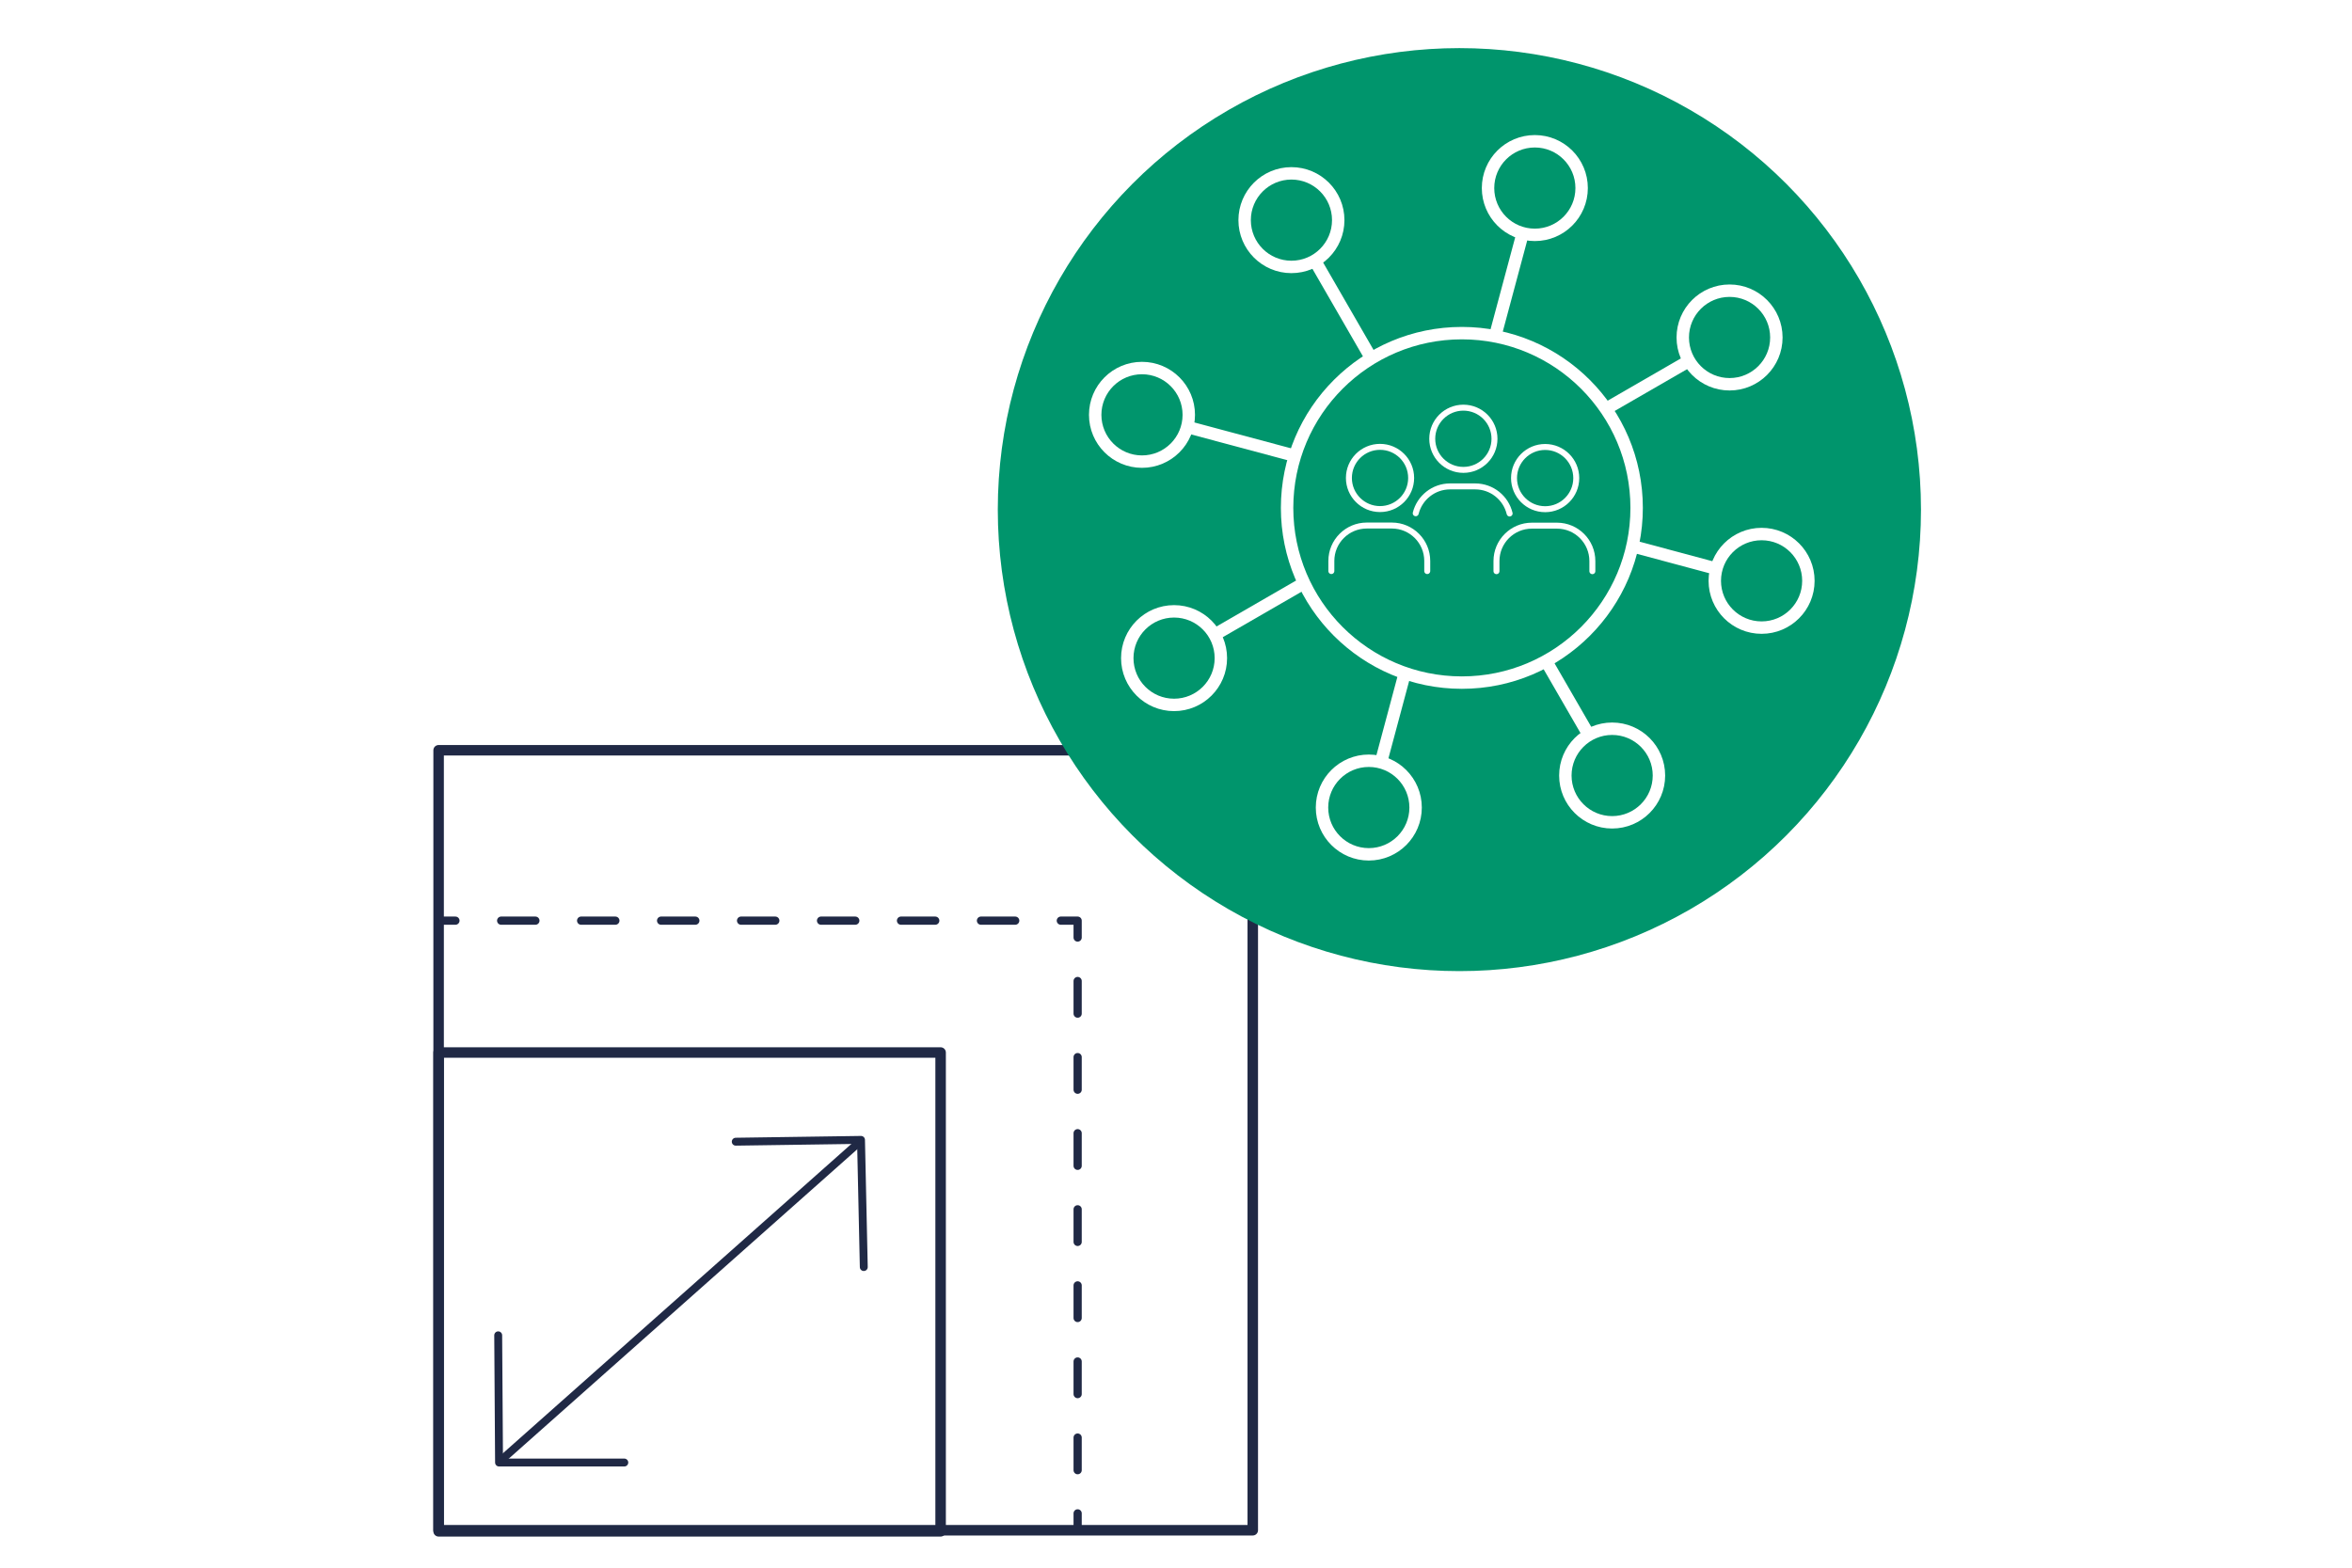 <?xml version="1.0" encoding="UTF-8"?> <svg xmlns="http://www.w3.org/2000/svg" xmlns:xlink="http://www.w3.org/1999/xlink" id="Layer_1" data-name="Layer 1" viewBox="0 0 390 260"><defs><style> .cls-1, .cls-2, .cls-3, .cls-4, .cls-5, .cls-6, .cls-7, .cls-8 { stroke-linecap: round; stroke-linejoin: round; } .cls-1, .cls-2, .cls-3, .cls-5, .cls-6, .cls-7, .cls-8 { fill: none; } .cls-1, .cls-3, .cls-4 { stroke: #fff; } .cls-1, .cls-4 { stroke-width: 2.06px; } .cls-2 { stroke-dasharray: 5.41 7.21; } .cls-2, .cls-5, .cls-6, .cls-7, .cls-8 { stroke: #202945; } .cls-2, .cls-5, .cls-8 { stroke-width: 1.36px; } .cls-3 { stroke-width: .99px; } .cls-4, .cls-9 { fill: #00956c; } .cls-6 { stroke-width: 1.74px; } .cls-7 { stroke-width: 1.31px; } .cls-8 { stroke-dasharray: 5.68 7.58; } .cls-9 { filter: url(#drop-shadow-1); } </style><filter id="drop-shadow-1" x="164.19" y="6.02" width="153.08" height="153.08" filterUnits="userSpaceOnUse"><feOffset dx="1.26" dy="1.96"></feOffset><feGaussianBlur result="blur" stdDeviation="7.83"></feGaussianBlur><feFlood flood-color="#bfcbd8" flood-opacity="1"></feFlood><feComposite in2="blur" operator="in"></feComposite><feComposite in="SourceGraphic"></feComposite></filter></defs><rect class="cls-6" x="72.73" y="124.43" width="135" height="129.36"></rect><g><polyline class="cls-5" points="178.69 250.99 178.69 253.79 175.9 253.79"></polyline><line class="cls-8" x1="168.32" y1="253.79" x2="79.31" y2="253.79"></line><polyline class="cls-5" points="75.52 253.79 72.73 253.79 72.73 250.99"></polyline><line class="cls-2" x1="72.73" y1="243.79" x2="72.73" y2="159.09"></line><polyline class="cls-5" points="72.73 155.49 72.73 152.69 75.52 152.69"></polyline><line class="cls-8" x1="83.1" y1="152.69" x2="172.11" y2="152.69"></line><polyline class="cls-5" points="175.9 152.69 178.69 152.69 178.69 155.49"></polyline><line class="cls-2" x1="178.69" y1="162.7" x2="178.69" y2="247.39"></line></g><rect class="cls-6" x="72.73" y="174.56" width="83.24" height="79.41"></rect><g><line class="cls-7" x1="142.07" y1="189.8" x2="83.12" y2="242.14"></line><polyline class="cls-7" points="103.52 242.56 82.75 242.56 82.61 221.46"></polyline><polyline class="cls-7" points="122 189.35 142.77 189.05 143.23 210.14"></polyline></g><circle class="cls-9" cx="240.73" cy="82.56" r="76.54"></circle><g><g><circle class="cls-1" cx="214.14" cy="36.51" r="7.76"></circle><g><line class="cls-1" x1="252.42" y1="38.95" x2="244.31" y2="69.2"></line><line class="cls-1" x1="237.15" y1="95.93" x2="229.05" y2="126.17"></line><line class="cls-1" x1="284.34" y1="94.25" x2="254.1" y2="86.14"></line><line class="cls-1" x1="227.37" y1="78.98" x2="197.12" y2="70.88"></line><line class="cls-1" x1="263.31" y1="121.66" x2="247.65" y2="94.55"></line><line class="cls-1" x1="218.16" y1="43.46" x2="233.81" y2="70.58"></line><line class="cls-1" x1="228.75" y1="89.48" x2="201.63" y2="105.14"></line><line class="cls-1" x1="279.83" y1="59.99" x2="252.72" y2="75.64"></line><path class="cls-1" d="M252.72,75.64c-1.77-3.07-4.71-5.46-8.4-6.45,0,0,0,0,0,0"></path><path class="cls-1" d="M247.65,94.55c3.07-1.77,5.46-4.71,6.45-8.4"></path><path class="cls-1" d="M227.37,78.98c.99-3.69,3.38-6.63,6.45-8.4"></path><path class="cls-1" d="M254.1,86.14h0c.99-3.69.39-7.43-1.38-10.5"></path><path class="cls-1" d="M227.37,78.98h0c-.99,3.69-.39,7.43,1.38,10.5"></path><path class="cls-1" d="M233.81,70.58c3.07-1.77,6.81-2.37,10.5-1.38"></path><path class="cls-1" d="M237.15,95.93c-3.69-.99-6.63-3.38-8.4-6.45"></path><path class="cls-1" d="M247.65,94.55c-3.07,1.77-6.81,2.37-10.5,1.38,0,0,0,0,0,0"></path></g><circle class="cls-1" cx="267.32" cy="128.62" r="7.76"></circle><circle class="cls-1" cx="194.68" cy="109.15" r="7.76"></circle><circle class="cls-1" cx="286.79" cy="55.97" r="7.76"></circle><circle class="cls-1" cx="254.5" cy="31.19" r="7.76"></circle><circle class="cls-1" cx="226.97" cy="133.93" r="7.76"></circle><circle class="cls-1" cx="189.36" cy="68.8" r="7.76"></circle><circle class="cls-1" cx="292.1" cy="96.33" r="7.76"></circle></g><circle class="cls-4" cx="242.4" cy="84.23" r="28.98"></circle><g><path class="cls-3" d="M236.66,94.71v-1.68c0-3.24-2.63-5.87-5.87-5.87h-4.16c-3.24,0-5.87,2.63-5.87,5.87v1.68"></path><circle class="cls-3" cx="228.83" cy="79.27" r="5.16"></circle><path class="cls-3" d="M264.04,94.73v-1.68c0-3.24-2.63-5.87-5.87-5.87h-4.16c-3.24,0-5.87,2.63-5.87,5.87v1.68"></path><circle class="cls-3" cx="256.21" cy="79.29" r="5.16"></circle><path class="cls-3" d="M250.32,85.16c-.62-2.58-2.94-4.49-5.71-4.49h-4.16c-2.75,0-5.06,1.89-5.7,4.45"></path><circle class="cls-3" cx="242.65" cy="72.77" r="5.16"></circle></g></g></svg> 